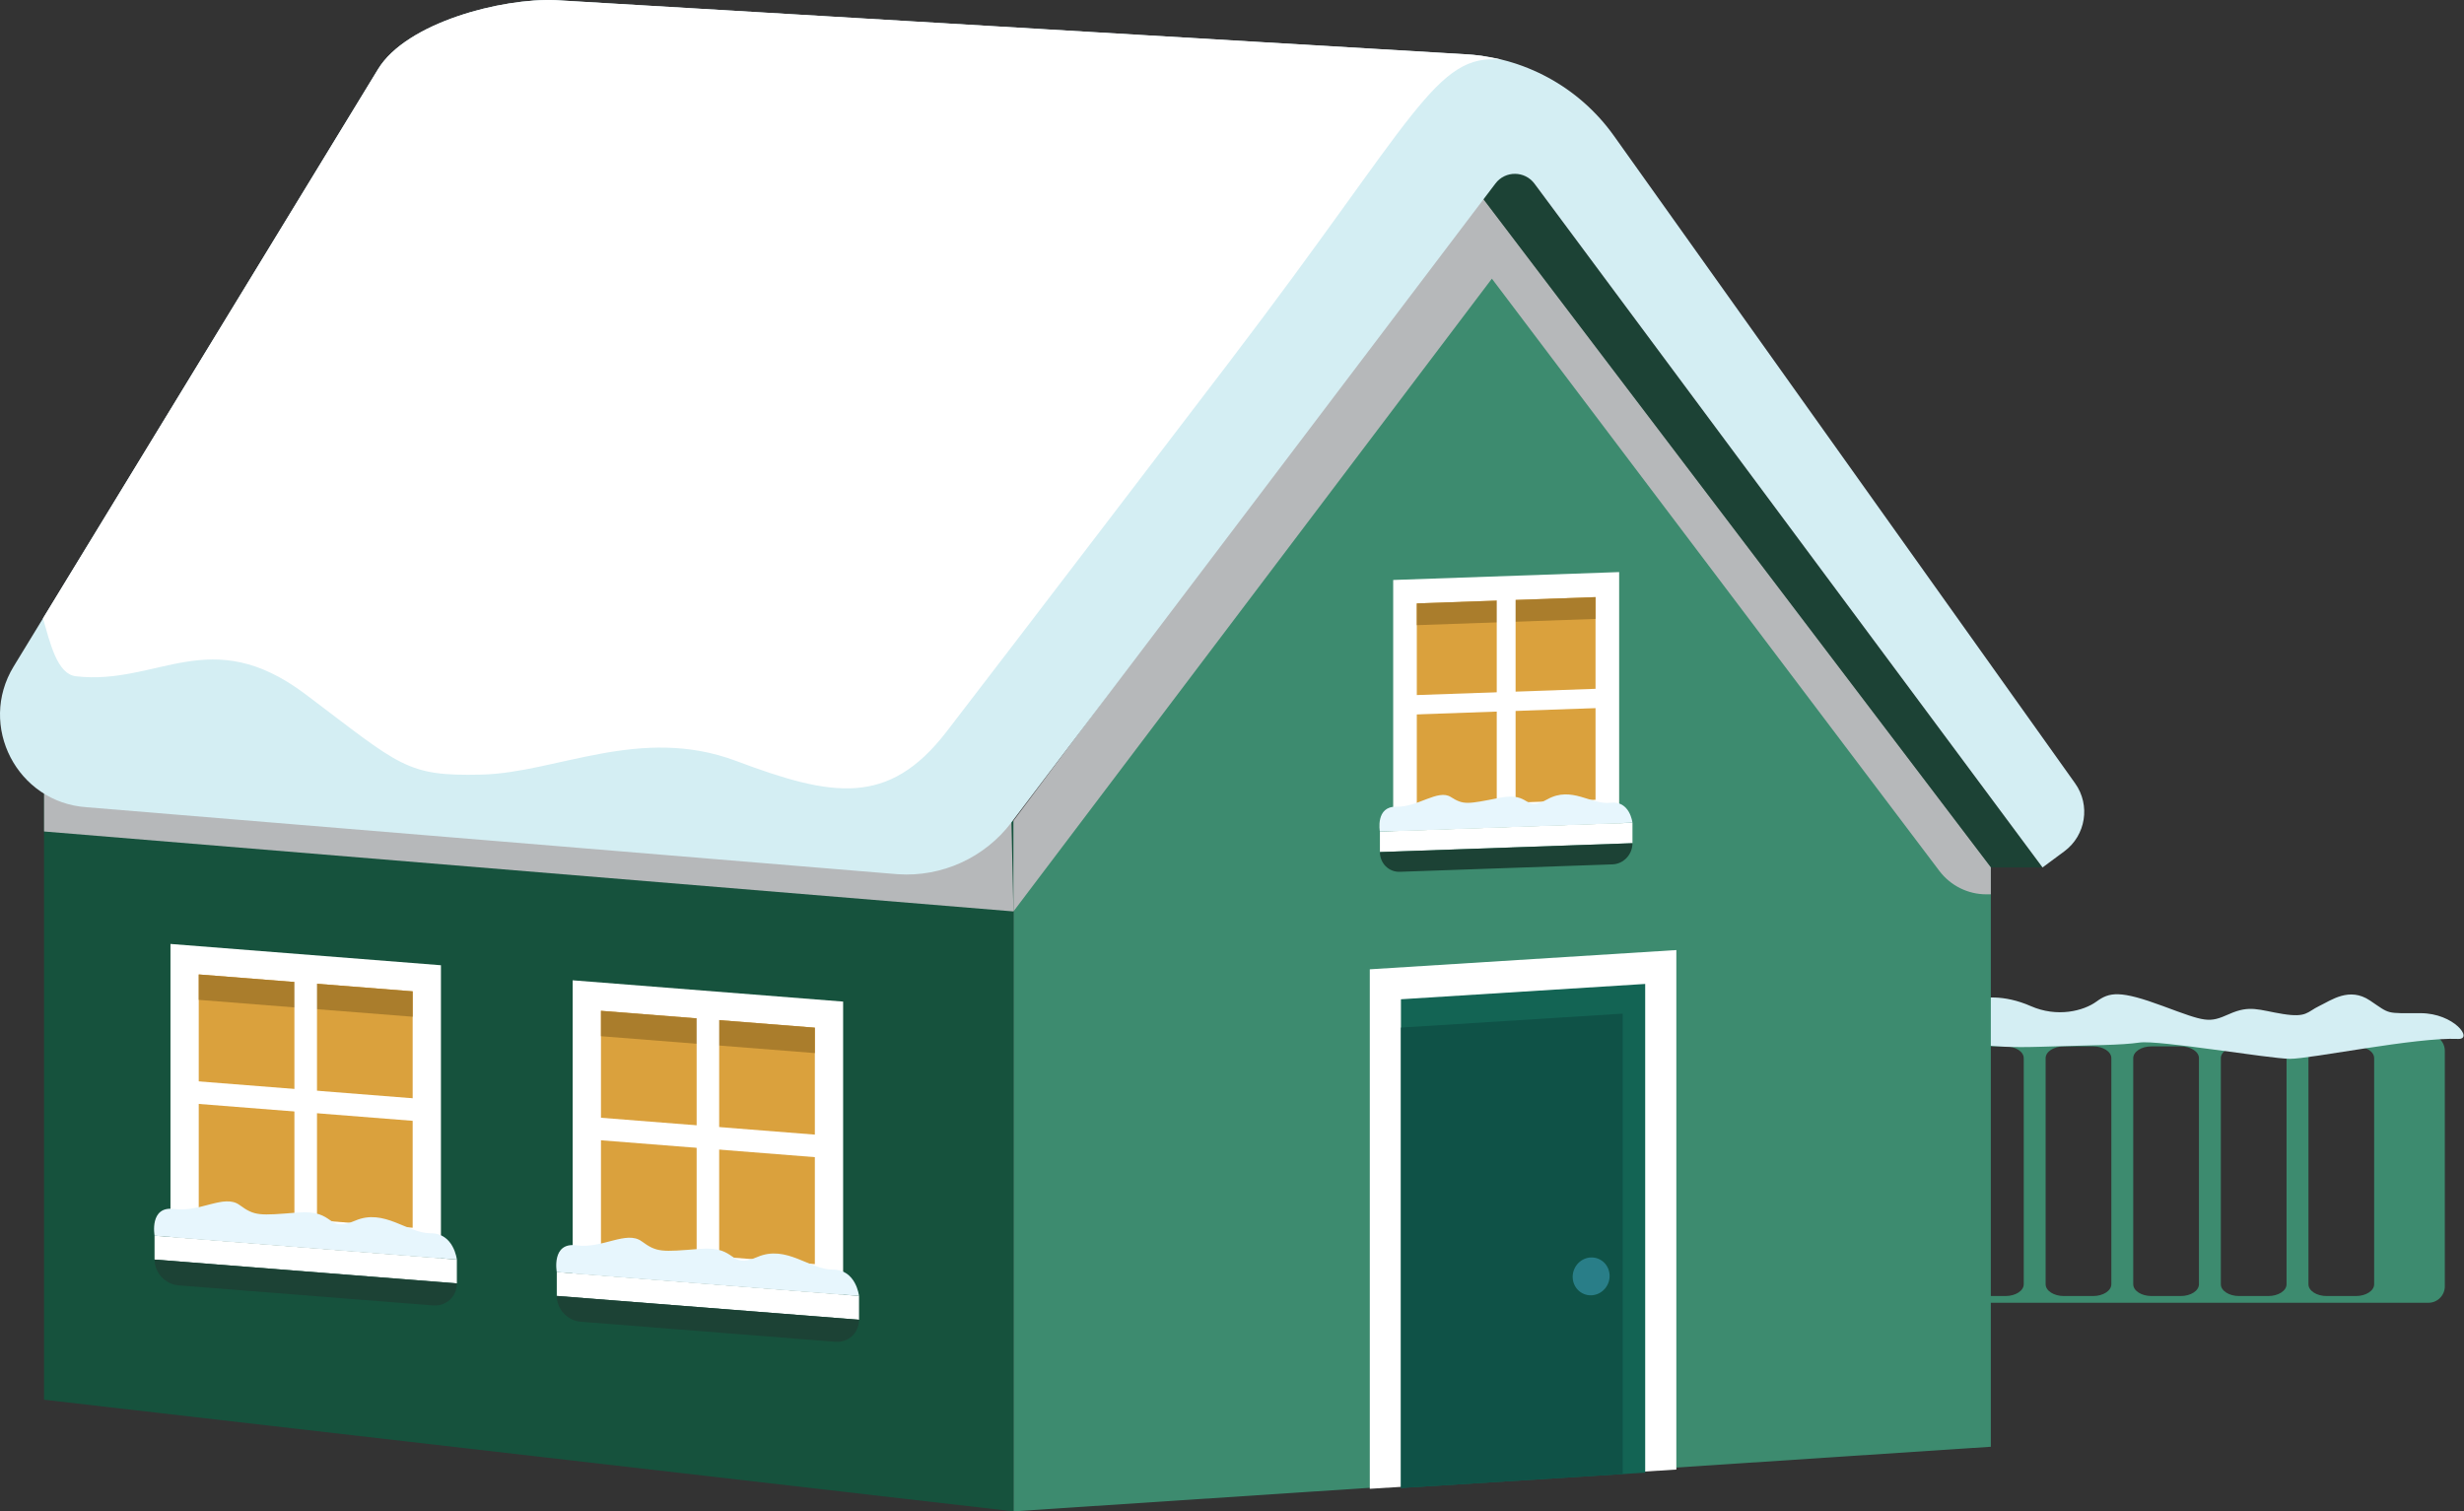 <?xml version="1.0" encoding="UTF-8"?> <svg xmlns="http://www.w3.org/2000/svg" width="300" height="184" viewBox="0 0 300 184" fill="none"><rect x="0" y="0" width="300" height="184" fill="#333333" stroke="none"/><path d="M295.664 125.94C296.769 125.94 297.664 126.835 297.664 127.94V156.61C297.664 157.714 296.768 158.61 295.664 158.61H125.922C125.258 158.61 124.672 158.285 124.309 157.788H126.845C128.072 157.787 129.066 157.146 129.066 156.354V128.827C129.066 128.035 128.072 127.393 126.845 127.393H124C124.238 126.555 125.007 125.94 125.922 125.94H295.664ZM133.955 127.393C132.728 127.393 131.734 128.035 131.733 128.827V156.354C131.733 157.146 132.728 157.788 133.955 157.788H137.511C138.738 157.788 139.732 157.146 139.732 156.354V128.827C139.732 128.035 138.738 127.393 137.511 127.393H133.955ZM144.621 127.393C143.394 127.393 142.4 128.035 142.399 128.827V156.354C142.399 157.146 143.394 157.787 144.621 157.788H148.177C149.404 157.788 150.399 157.146 150.399 156.354V128.827C150.399 128.035 149.404 127.393 148.177 127.393H144.621ZM155.288 127.393C154.061 127.393 153.066 128.035 153.065 128.827V156.354C153.065 157.146 154.061 157.788 155.288 157.788H158.843C160.07 157.788 161.065 157.146 161.065 156.354V128.827C161.065 128.035 160.07 127.393 158.843 127.393H155.288ZM165.954 127.393C164.727 127.393 163.732 128.035 163.731 128.827V156.354C163.731 157.146 164.727 157.788 165.954 157.788H169.51C170.737 157.787 171.731 157.146 171.731 156.354V128.827C171.731 128.035 170.737 127.393 169.51 127.393H165.954ZM176.62 127.393C175.393 127.393 174.399 128.035 174.398 128.827V156.354C174.398 157.146 175.393 157.788 176.62 157.788H180.176C181.403 157.788 182.397 157.146 182.397 156.354V128.827C182.397 128.035 181.403 127.393 180.176 127.393H176.62ZM187.286 127.393C186.059 127.393 185.065 128.035 185.064 128.827V156.354C185.064 157.146 186.059 157.787 187.286 157.788H190.842C192.069 157.788 193.064 157.146 193.064 156.354V128.827C193.064 128.035 192.069 127.393 190.842 127.393H187.286ZM197.953 127.393C196.726 127.393 195.731 128.035 195.73 128.827V156.354C195.73 157.146 196.726 157.788 197.953 157.788H201.508C202.735 157.788 203.73 157.146 203.73 156.354V128.827C203.73 128.035 202.735 127.393 201.508 127.393H197.953ZM208.619 127.393C207.392 127.393 206.397 128.035 206.396 128.827V156.354C206.396 157.146 207.392 157.788 208.619 157.788H212.175C213.402 157.787 214.396 157.146 214.396 156.354V128.827C214.396 128.035 213.402 127.393 212.175 127.393H208.619ZM219.285 127.393C218.058 127.393 217.064 128.035 217.063 128.827V156.354C217.063 157.146 218.058 157.788 219.285 157.788H222.841C224.068 157.788 225.062 157.146 225.062 156.354V128.827C225.062 128.035 224.068 127.393 222.841 127.393H219.285ZM229.951 127.393C228.724 127.393 227.73 128.035 227.729 128.827V156.354C227.729 157.146 228.724 157.787 229.951 157.788H233.507C234.734 157.788 235.729 157.146 235.729 156.354V128.827C235.729 128.035 234.734 127.393 233.507 127.393H229.951ZM240.618 127.393C239.391 127.393 238.396 128.035 238.396 128.827V156.354C238.396 157.146 239.391 157.788 240.618 157.788H244.174C245.401 157.787 246.396 157.146 246.396 156.354V128.827C246.395 128.035 245.401 127.393 244.174 127.393H240.618ZM251.284 127.393C250.057 127.393 249.063 128.035 249.062 128.827V156.354C249.062 157.146 250.057 157.788 251.284 157.788H254.84C256.067 157.788 257.062 157.146 257.062 156.354V128.827C257.061 128.035 256.067 127.393 254.84 127.393H251.284ZM261.95 127.393C260.723 127.393 259.729 128.035 259.729 128.827V156.354C259.729 157.146 260.723 157.787 261.95 157.788H265.506C266.733 157.788 267.729 157.146 267.729 156.354V128.827C267.728 128.035 266.733 127.393 265.506 127.393H261.95ZM272.617 127.393C271.39 127.393 270.395 128.035 270.395 128.827V156.354C270.395 157.146 271.39 157.788 272.617 157.788H276.172C277.399 157.788 278.395 157.146 278.395 156.354V128.827C278.394 128.035 277.399 127.393 276.172 127.393H272.617ZM283.283 127.393C282.056 127.393 281.061 128.035 281.061 128.827V156.354C281.061 157.146 282.056 157.788 283.283 157.788H286.839C288.066 157.787 289.061 157.146 289.061 156.354V128.827C289.06 128.035 288.066 127.393 286.839 127.393H283.283Z" fill="#3D8B6F"></path><path d="M299.27 126.485C301.198 126.572 298.796 123.351 294.702 123.351C290.399 123.351 291.079 123.513 288.558 121.814C286.037 120.114 283.829 121.784 282.361 122.486C280.89 123.192 280.871 123.921 277.939 123.449C275.007 122.977 273.957 122.327 271.436 123.449C268.915 124.571 268.601 124.435 263.346 122.486C258.094 120.537 256.832 120.787 255.255 121.935C253.679 123.083 250.474 123.906 247.243 122.486C244.016 121.066 241.178 121.315 240.128 121.935C239.078 122.554 234.245 124.756 230.043 122.486C225.841 120.216 223.387 120.93 222.147 122.486C220.907 124.042 220.485 123.97 215.652 121.935C210.818 119.899 211.438 119.049 207.976 121.493C204.514 123.936 203.673 124.997 201.152 123.725C198.631 122.452 197.35 120.787 190.637 121.938C183.925 123.086 177.86 124.257 175.323 123.619C172.787 122.981 167.536 122.21 165.959 122.917C164.383 123.623 158.396 125.213 155.034 123.725C151.673 122.237 147.048 120.617 145.263 122.49C143.478 124.363 140.116 124.231 133.811 122.917C127.506 121.602 126.524 125.772 128.817 126.323C130.229 126.663 137.068 127.256 139.694 126.927C142.32 126.599 147.048 125.681 149.465 126.138C151.882 126.595 160.024 127.55 162.833 127.765C165.642 127.981 173.867 127.154 175.323 126.927C176.78 126.701 189.7 126.659 192.064 126.84C194.429 127.022 235.116 127.044 237.831 126.927C240.546 126.81 241.297 127.66 248.274 127.445C255.252 127.233 258.195 127.256 260.503 126.927C262.812 126.599 276.262 128.883 278.783 128.91C281.304 128.929 294.19 126.255 299.27 126.485Z" fill="#D4EEF3"></path><path d="M123.391 184V100.137L180.236 23.775L242.389 105.606V176.138L123.391 184Z" fill="#3D8B6F"></path><path d="M5.364 90.143L123.391 99.932V184L5.364 170.413V90.143Z" fill="#16523D"></path><path d="M242.389 105.606H248.685L182.89 17.063L180.236 23.776L242.389 105.606Z" fill="#1C4235"></path><g style="mix-blend-mode:multiply"><path d="M242.389 108.882H241.845C239.596 108.882 237.481 107.827 236.126 106.034L181.641 33.925L123.391 110.964V99.926L180.236 23.77L242.389 105.601V108.882Z" fill="#B6B8BA"></path></g><g style="mix-blend-mode:multiply"><path d="M123.391 110.964L5.364 101.231V90.143L123.146 100.12L123.391 110.964Z" fill="#B6B8BA"></path></g><path d="M248.685 105.606L186.832 22.365C185.649 20.772 183.267 20.761 182.074 22.343L123.146 100.126C119.887 104.424 114.69 106.794 109.31 106.434L10.544 98.277C2.088 97.705 -2.748 88.366 1.666 81.132L46.029 8.418C49.477 2.765 61.038 -0.25 67.65 0.023L178.154 6.597C185.477 6.896 192.245 10.566 196.499 16.535L252.655 95.373C254.543 98.027 253.96 101.703 251.345 103.641L248.685 105.612V105.606Z" fill="#D4EEF3"></path><path d="M166.777 181.257L204.1 178.914V115.667L166.777 118.01V181.257Z" fill="white"></path><path d="M200.307 179.292V119.792L170.569 121.658V181.157L200.307 179.292Z" fill="#136454"></path><path d="M170.569 181.157V125.106L197.57 123.407V179.464L170.569 181.157Z" fill="#0F5247"></path><path d="M149.786 43.919C172.485 14.148 174.739 6.447 182.845 7.263C182.806 7.252 182.768 7.246 182.729 7.235L180.408 6.796C179.664 6.696 178.914 6.619 178.159 6.585L67.656 0.017C61.043 -0.255 49.483 2.765 46.035 8.412L5.231 75.285C6.108 78.289 6.952 82.07 9.245 82.336C19.239 83.48 25.586 75.779 37.196 84.524C48.806 93.269 49.433 94.518 58.594 94.307C67.756 94.096 77.961 88.266 89.621 92.641C101.281 97.017 108.155 98.26 115.229 89.099C122.302 79.938 149.792 43.914 149.792 43.914L149.786 43.919Z" fill="white"></path><path d="M192.855 157.541C191.71 157.075 191.173 155.738 191.655 154.553C192.137 153.369 193.455 152.786 194.6 153.252C195.745 153.718 196.282 155.055 195.8 156.24C195.318 157.424 194 158.007 192.855 157.541Z" fill="#297E88"></path><path d="M69.722 155.022L102.653 157.615V121.941L69.722 119.348V155.022Z" fill="white"></path><path d="M99.21 153.901V125.117L73.17 123.063V151.846L99.21 153.901Z" fill="#DAA13D"></path><path d="M73.17 126.156L99.21 128.21V125.117L73.17 123.063V126.156Z" fill="#AA7D2C"></path><path d="M87.561 123.174L84.818 122.958V153.79L87.561 154.006V123.174Z" fill="white"></path><path d="M70.771 135.895V138.637L101.603 141.069V138.326L70.771 135.895Z" fill="white"></path><path d="M104.59 157.771L67.789 154.867V157.776L104.59 160.675V157.771Z" fill="white"></path><path d="M104.59 160.675L67.789 157.776C67.789 159.381 69.088 160.786 70.693 160.913L101.686 163.356C103.291 163.484 104.59 162.285 104.59 160.68V160.675Z" fill="#1C4235"></path><path d="M104.59 157.771C104.59 157.771 104.229 154.556 101.403 154.573C98.577 154.589 95.751 151.502 92.203 153.04C88.65 154.578 89.943 151.663 85.224 152.046C80.504 152.429 79.977 152.479 78.122 151.124C76.268 149.77 73.319 152.052 70.21 151.619C67.101 151.186 67.789 154.872 67.789 154.872L104.59 157.771Z" fill="#E7F6FD"></path><path d="M169.625 101.187L197.137 100.226V69.649L169.625 70.61V101.187Z" fill="white"></path><path d="M194.261 97.372V72.698L172.501 73.464V98.133L194.261 97.372Z" fill="#DAA13D"></path><path d="M172.501 76.112L194.261 75.352V72.698L172.501 73.464V76.112Z" fill="#AA7D2C"></path><path d="M184.528 72.165L182.234 72.242V98.671L184.528 98.588V72.165Z" fill="white"></path><path d="M170.502 84.691V87.045L196.26 86.14V83.791L170.502 84.691Z" fill="white"></path><path d="M198.758 100.165L168.009 101.242V103.735L198.758 102.658V100.165Z" fill="white"></path><path d="M198.758 102.658L168.009 103.735C168.009 105.112 169.098 106.189 170.436 106.139L196.332 105.234C197.67 105.19 198.758 104.035 198.758 102.658Z" fill="#1C4235"></path><path d="M198.758 100.165C198.758 100.165 198.453 97.444 196.093 97.733C193.733 98.022 191.374 95.651 188.403 97.311C185.433 98.971 186.515 96.351 182.568 97.133C178.625 97.916 178.187 98.011 176.632 97.028C175.077 96.045 172.618 98.288 170.025 98.216C167.432 98.144 168.004 101.237 168.004 101.237L198.753 100.16L198.758 100.165Z" fill="#E7F6FD"></path><path d="M20.755 150.597L53.686 153.19V117.516L20.755 114.923V150.597Z" fill="white"></path><path d="M50.244 149.475V120.692L24.198 118.637V147.421L50.244 149.475Z" fill="#DAA13D"></path><path d="M24.198 121.73L50.244 123.784V120.692L24.198 118.637V121.73Z" fill="#AA7D2C"></path><path d="M38.595 118.749L35.846 118.532V149.364L38.595 149.581V118.749Z" fill="white"></path><path d="M21.805 131.469V134.212L52.637 136.644V133.901L21.805 131.469Z" fill="white"></path><path d="M55.624 153.346L18.817 150.442V153.346L55.624 156.249V153.346Z" fill="white"></path><path d="M55.624 156.249L18.823 153.351C18.823 154.956 20.122 156.36 21.727 156.488L52.72 158.931C54.325 159.059 55.624 157.86 55.624 156.255V156.249Z" fill="#1C4235"></path><path d="M55.624 153.345C55.624 153.345 55.263 150.131 52.437 150.147C49.611 150.164 46.785 147.077 43.237 148.615C39.689 150.153 40.977 147.238 36.257 147.621C31.538 148.004 31.01 148.054 29.156 146.699C27.301 145.344 24.353 147.626 21.244 147.193C18.134 146.76 18.823 150.447 18.823 150.447L55.624 153.345Z" fill="#E7F6FD"></path></svg> 